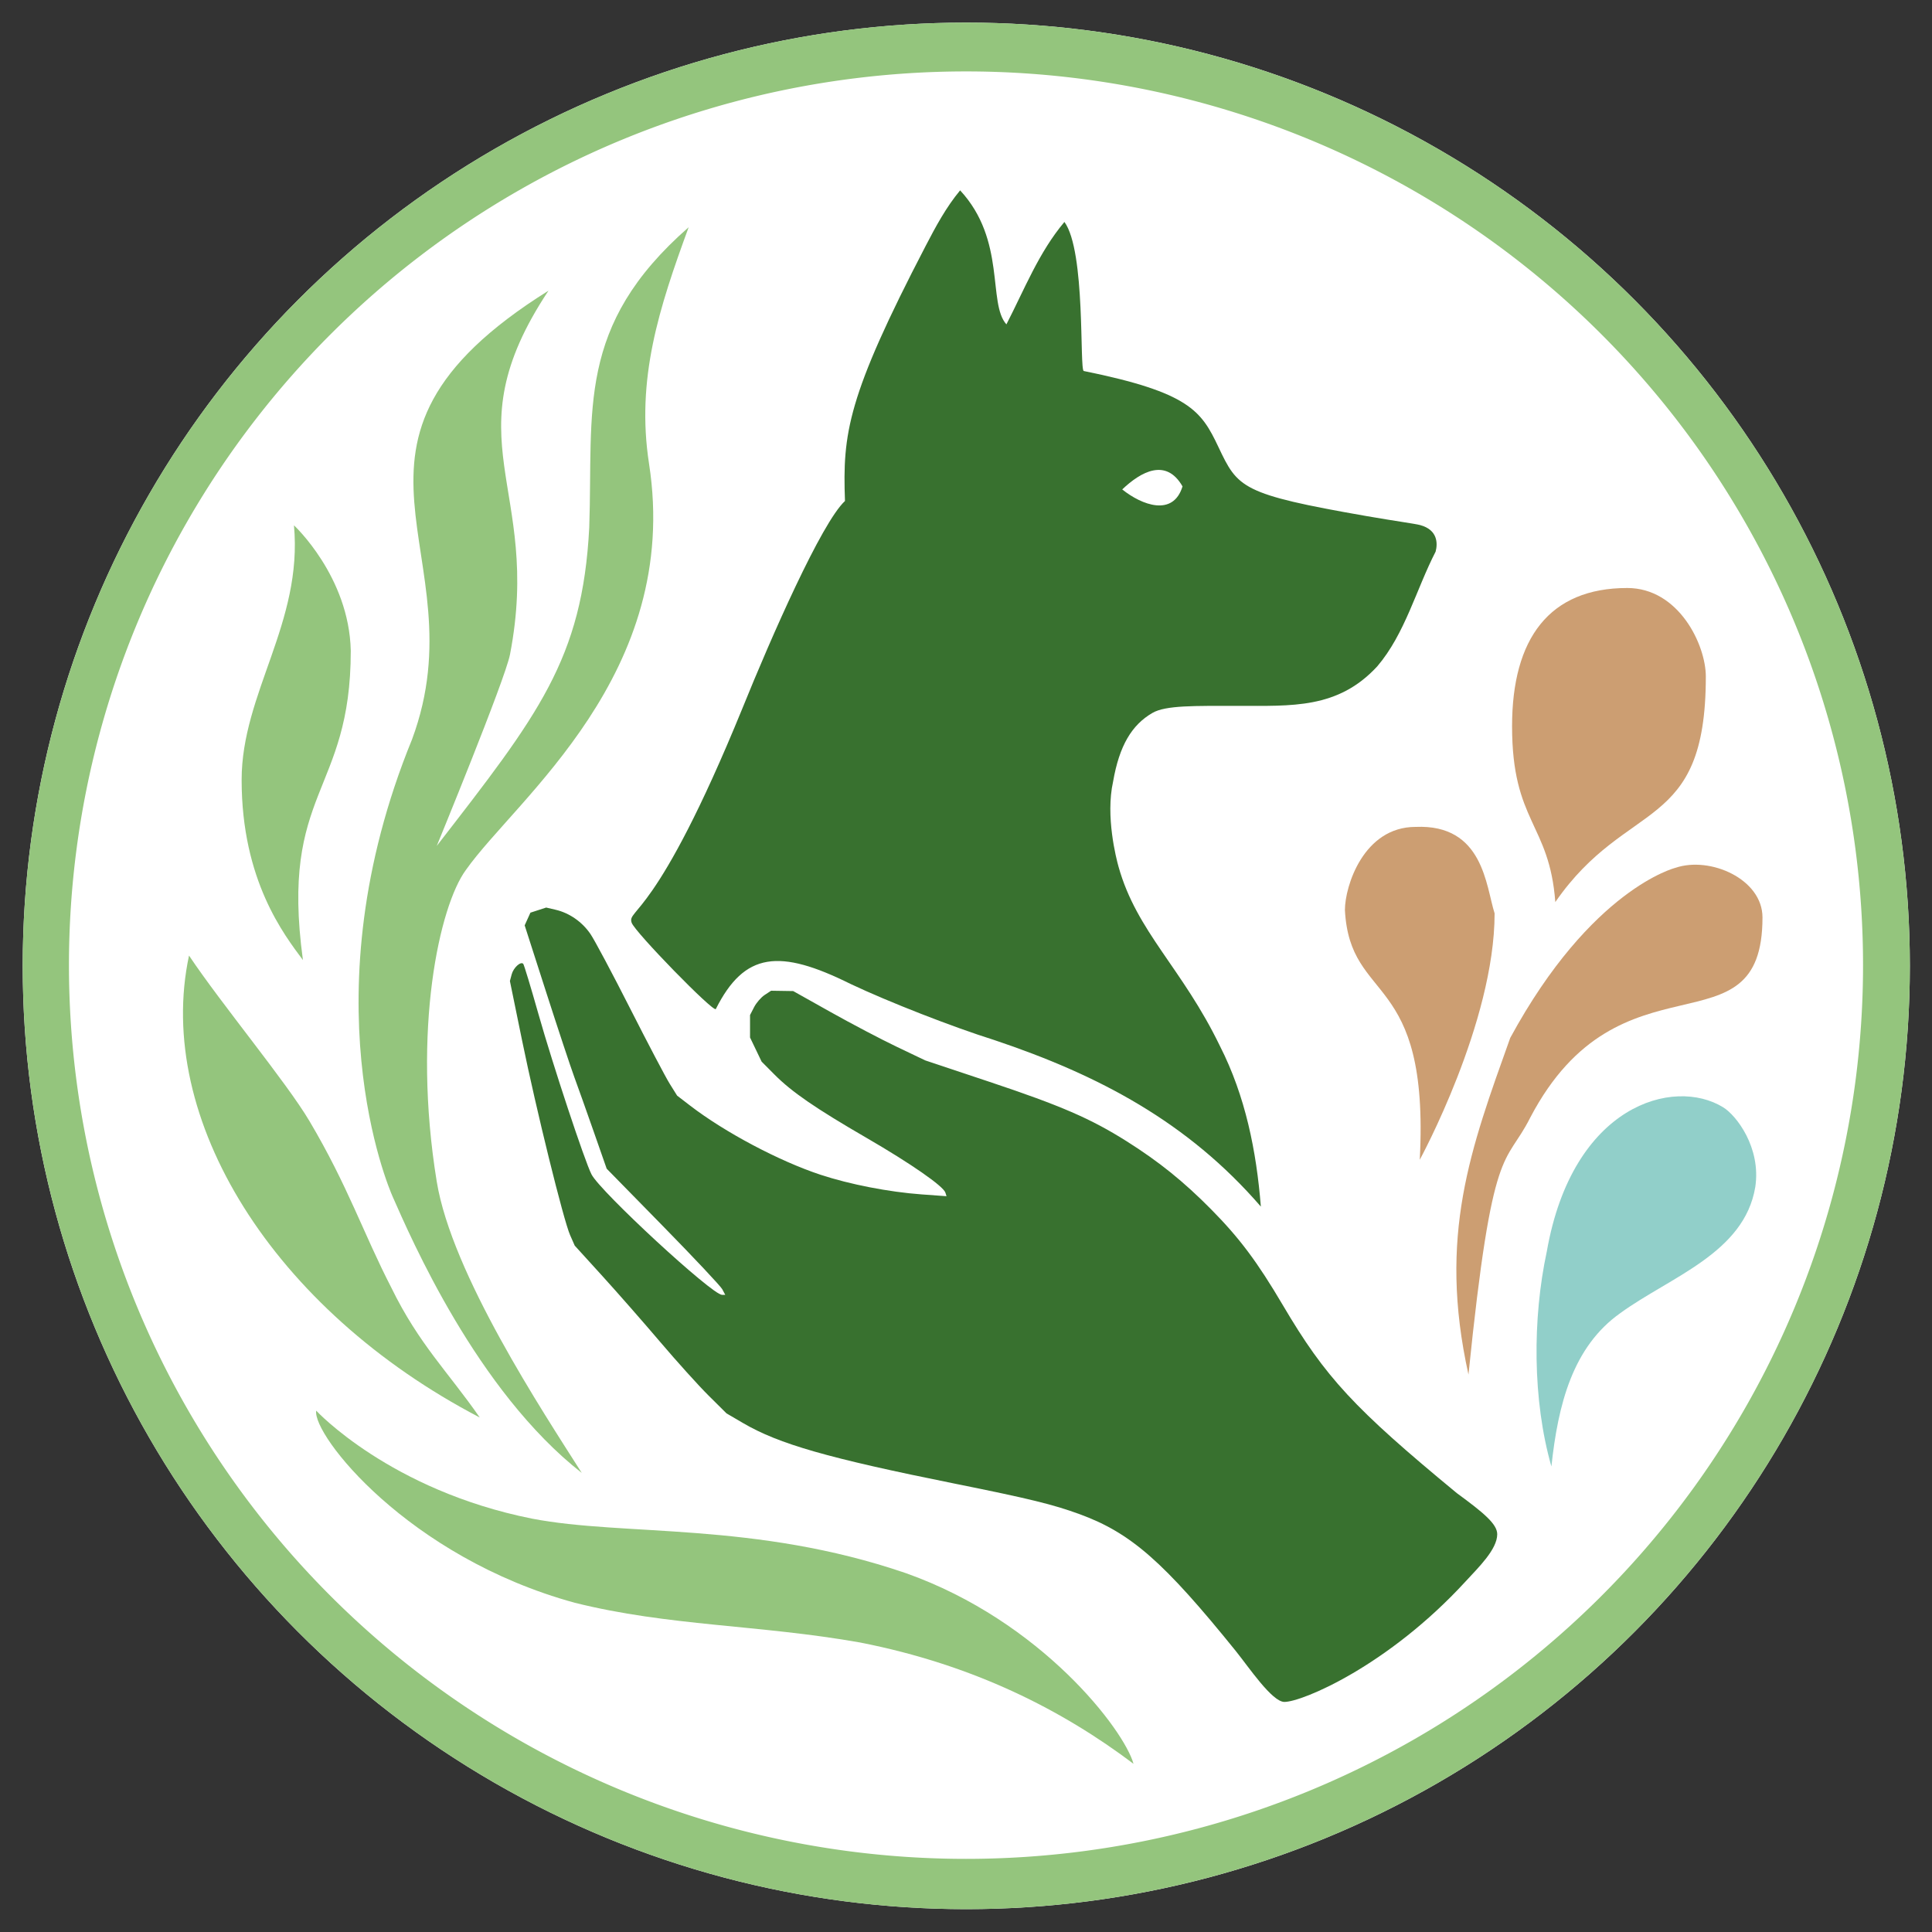 <?xml version="1.0" encoding="UTF-8" standalone="no"?>
<!-- Created with Inkscape (http://www.inkscape.org/) -->

<svg
   version="1.1"
   id="svg1"
   width="1024"
   height="1024"
   viewBox="0 0 1024 1024"
   sodipodi:docname="Logo.svg"
   inkscape:version="1.4.2 (ebf0e94, 2025-05-08)"
   inkscape:export-filename="Logo.svg"
   inkscape:export-xdpi="96"
   inkscape:export-ydpi="96"
   xmlns:inkscape="http://www.inkscape.org/namespaces/inkscape"
   xmlns:sodipodi="http://sodipodi.sourceforge.net/DTD/sodipodi-0.dtd"
   xmlns="http://www.w3.org/2000/svg"
   xmlns:svg="http://www.w3.org/2000/svg">
  <rect x="0" y="0" width="1024" height="1024" fill="#333333" stroke="none"/>
  <defs
     id="defs1" />
  <sodipodi:namedview
     id="namedview1"
     pagecolor="#ffffff"
     bordercolor="#000000"
     borderopacity="0.25"
     inkscape:showpageshadow="2"
     inkscape:pageopacity="0.0"
     inkscape:pagecheckerboard="0"
     inkscape:deskcolor="#d1d1d1"
     showgrid="false"
     inkscape:zoom="0.60009765"
     inkscape:cx="-292.4524"
     inkscape:cy="724.04883"
     inkscape:window-width="3432"
     inkscape:window-height="1406"
     inkscape:window-x="0"
     inkscape:window-y="0"
     inkscape:window-maximized="1"
     inkscape:current-layer="g1">
    <inkscape:page
       x="0"
       y="0"
       width="1024"
       height="1024"
       id="page2"
       margin="0"
       bleed="0" />
  </sodipodi:namedview>
  <g
     inkscape:groupmode="layer"
     inkscape:label="Image"
     id="g1">
    <g
       id="g15"
       transform="matrix(1.345,0,0,1.351,-176.418,-192.576)"
       style="opacity:1">
      <ellipse
         style="opacity:1;fill:#ffffff;stroke-width:0.891"
         id="path1"
         cx="511.946"
         cy="521.475"
         rx="371.828"
         ry="370.062" />
      <path
         id="path24"
         style="fill:#91cfc9"
         d="m 740.708,633.522 c -5.683,26.307 -5.649,58.384 1.814,84.348 2.618,-24.32 8.354,-46.908 27.153,-60.168 19.737,-14.27 48.821,-23.519 53.185,-49.437 2.374,-15.546 -7.514,-28.199 -12.663,-31.313 -19.453,-11.935 -59.345,-1.036 -69.488,56.569 z"
         sodipodi:nodetypes="cccccc" />
      <path
         style="display:inline;fill:#38712f"
         d="m 618.284,790.431 c -28.516,-35.17 -41.452,-46.471 -61.615,-53.829 -10.475,-3.823 -19.781,-6.09 -49.276,-12.004 -50.05,-10.036 -69.249,-15.509 -83.463,-23.791 l -6.468,-3.769 -7.083,-7 c -3.895,-3.85 -12.46,-13.3 -19.032,-21 -6.572,-7.7 -16.844,-19.359 -22.825,-25.908 l -10.876,-11.908 -1.826,-4.128 c -2.612,-5.906 -13.292,-49.01 -18.921,-76.367 l -4.796,-23.31 0.699,-2.613 c 0.699,-2.614 3.515,-5.181 4.548,-4.147 0.302,0.302 3.008,9.197 6.015,19.767 5.661,19.902 18.218,57.671 20.894,62.846 3.538,6.842 47.499,47.245 51.424,47.262 l 1.285,0.006 -1.185,-2.214 c -0.652,-1.218 -11.166,-12.355 -23.366,-24.75 l -22.181,-22.537 -5.094,-14.5 c -2.801,-7.975 -6.258,-17.65 -7.681,-21.5 -1.423,-3.85 -6.401,-18.804 -11.063,-33.23 l -8.476,-26.23 1.135,-2.491 1.135,-2.491 3.103,-1.001 3.103,-1.001 3.689,0.854 c 5.449,1.261 10.463,4.726 13.751,9.505 1.602,2.328 8.625,15.45 15.608,29.16 6.983,13.71 14.014,27.028 15.626,29.596 l 2.929,4.668 5.198,3.974 c 13.661,10.444 35.037,21.718 51.328,27.071 11.483,3.773 26.97,6.771 39.752,7.697 l 9.882,0.715 -0.443,-1.397 c -0.808,-2.546 -13.612,-11.403 -30.975,-21.427 -20.28,-11.708 -29.531,-18.041 -36.396,-24.914 l -5.049,-5.056 -2.284,-4.738 -2.284,-4.738 v -4.401 -4.401 l 1.604,-3.102 c 0.882,-1.706 2.749,-3.852 4.148,-4.769 l 2.544,-1.667 4.358,0.066 4.358,0.066 14.827,8.28 c 8.155,4.554 19.866,10.675 26.024,13.602 l 11.196,5.322 25.311,8.41 c 28.092,9.334 39.933,14.44 54.029,23.3 12.787,8.037 22.477,15.808 33.28,26.69 11.217,11.299 18.23,20.631 28.354,37.731 16.713,28.228 27.979,40.34 68.478,73.621 10.597,7.723 15.934,12.137 15.934,16.136 0,5.978 -7.52,13.148 -12.428,18.474 -30.593,33.201 -64.426,47.313 -71.443,47.313 -4.862,0 -14.085,-13.712 -19.023,-19.802 z M 522.897,550.545 c -16.283,-5.091 -41.485,-14.884 -56.5,-21.955 -28.082,-13.89 -41.828,-12.6 -53.158,9.825 -0.962,1.373 -31.854,-30.17 -33.148,-33.846 -1.934,-5.495 9.592,-1.153 43.593,-84.032 11.429,-28.158 31.236,-72.95 40.46,-81.449 -0.976,-26.502 0.879,-40.911 31.828,-100.126 3.97,-7.606 8.044,-15.143 13.548,-21.736 18.244,19.607 10.758,44.277 18.237,52.571 7.114,-13.737 12.776,-28.269 22.864,-40.182 8.456,11.506 5.87,58.134 7.62,58.481 41.577,8.403 46.312,15.615 53.051,29.779 7.677,16.137 8.992,18.559 58.396,27.138 11.16,1.938 19.086,2.983 21.104,3.524 6.919,1.854 6.979,7.153 6.105,10.414 -7.605,14.688 -12.046,32.22 -22.987,44.999 -15.563,16.819 -33.795,15.482 -55.013,15.519 -16.983,0 -28.352,-0.263 -33.595,2.764 -8.083,4.667 -13.027,12.728 -15.501,26.934 -3.057,13.629 1.233,30.156 2.134,33.37 7.165,25.555 25.116,39.797 39.982,70.408 10.033,19.647 14.368,41.187 16.112,62.972 C 599.288,582.787 564.202,564.322 522.897,550.545 Z M 597.158,333.363 c -6.485,-11.252 -16.364,-5.802 -23.761,1.192 7.719,6.162 20.07,10.823 23.761,-1.192 z"
         id="path11-2"
         sodipodi:nodetypes="sssscssscsscssssccsccssscccccsssscssscssscccccsscccsscssssscscsssssscscccsssscscsssscsccc"
         inkscape:label="Chien + Main" />
      <path
         id="path16"
         style="display:inline;opacity:1;fill:#94c57d;stroke-width:1.092"
         d="m 512.094,143.9 a 371.828,370.062 0 0 0 -371.828,370.062 371.828,370.062 0 0 0 371.828,370.062 371.828,370.062 0 0 0 371.828,-370.062 371.828,370.062 0 0 0 -371.828,-370.062 z m -0.113,19.15 A 353.496,350.624 0 0 1 865.477,513.674 353.496,350.624 0 0 1 511.98,864.297 353.496,350.624 0 0 1 158.484,513.674 353.496,350.624 0 0 1 511.98,163.051 Z"
         transform="translate(-0.147,7.512)"
         inkscape:label="Circle" />
      <g
         id="g20">
        <path
           style="opacity:1;fill:#94c57d"
           d="m 255.772,695.973 c -1.547,9.427 35.971,57.405 101.892,75.362 37.021,9.212 72.521,8.563 112.399,15.581 45.054,8.796 79.945,26.687 107.783,47.602 -3.639,-13.179 -36.168,-55.937 -89.763,-74.82 -59.578,-20.295 -110.857,-14.379 -147.205,-21.357 -56.029,-11.12 -85.105,-42.369 -85.105,-42.369 z"
           id="path17"
           sodipodi:nodetypes="ccccccc" />
        <path
           style="display:inline;opacity:1;fill:#94c57d"
           d="m 205.653,517.429 c 12.706,18.955 38.449,49.746 47.492,64.989 15.186,25.519 21.091,43.79 32.286,65.406 10.832,22.08 22.448,33.11 34.786,50.825 C 238.772,656.365 191.905,581.377 205.653,517.429 Z"
           id="path18"
           sodipodi:nodetypes="ccccc" />
        <path
           style="display:inline;fill:#94c57d"
           d="m 247.005,348.635 c 0,0 21.745,20.039 22.388,49.195 0,56.277 -27.985,54.645 -18.853,121.367 -7.364,-9.868 -24.156,-31.225 -24.156,-70.699 0,-34.028 24.156,-61.567 20.621,-99.863 z"
           id="path19"
           sodipodi:nodetypes="ccccc" />
        <path
           style="display:inline;fill:#94c57d"
           d="m 347.31,256.579 c -96.834,60.291 -26.298,102.214 -53.761,176.011 -41.427,100.902 -9.309,175.685 -7.659,179.399 7.201,16.213 33.14,76.149 74.529,108.405 -15.318,-24.008 -51.21,-78.052 -57.148,-114.297 -9.793,-59.77 1.115,-108.214 11.489,-122.251 19.759,-27.921 84.986,-76.889 72.172,-159.368 -5.169,-33.273 3.947,-61.096 15.613,-92.793 -44.55,38.869 -37.576,71.657 -39.179,117.832 -2.684,51.691 -20.15,73.585 -60.094,124.902 0,0 26.954,-65.249 28.869,-75.118 12.845,-66.201 -24.079,-83.884 15.171,-142.724 z"
           id="path20"
           sodipodi:nodetypes="ccccccccccsc" />
      </g>
      <path
         style="fill:#cc9e72"
         d="m 744.209,488.93 c -2.311,-30.923 -17.04,-31.273 -17.04,-68.981 0,-34.43 14.687,-54.235 45.387,-54.235 20.295,0 30.968,22.274 30.968,34.736 0,61.668 -30.867,47.553 -59.314,88.479 z"
         id="path21"
         sodipodi:nodetypes="ccccc"
         transform="translate(-0.147,7.512)" />
      <path
         style="fill:#cc9e72"
         d="m 690.794,590.026 c 0,0 29.493,-53.794 29.493,-96.672 -3.441,-10.652 -4.377,-35.064 -31.132,-33.917 -20.546,0 -27.855,23.317 -27.855,32.606 1.966,37.359 33.426,23.431 29.493,97.983 z"
         id="path22"
         sodipodi:nodetypes="ccccc"
         transform="translate(-0.147,7.512)" />
      <path
         style="fill:#cc9e72"
         d="m 709.989,674.304 c -12.131,-54.489 0.879,-88.647 16.452,-132.08 31.977,-58.625 65.113,-66.735 65.113,-66.735 13.671,-4.634 34.295,4.401 34.295,19.464 0,55.023 -55.987,11.089 -91.529,78.553 -9.888,19.574 -14.83,7.878 -24.331,100.798 z"
         id="path23"
         sodipodi:nodetypes="cccccc"
         transform="translate(-0.147,7.512)" />
    </g>
  </g>
</svg>
